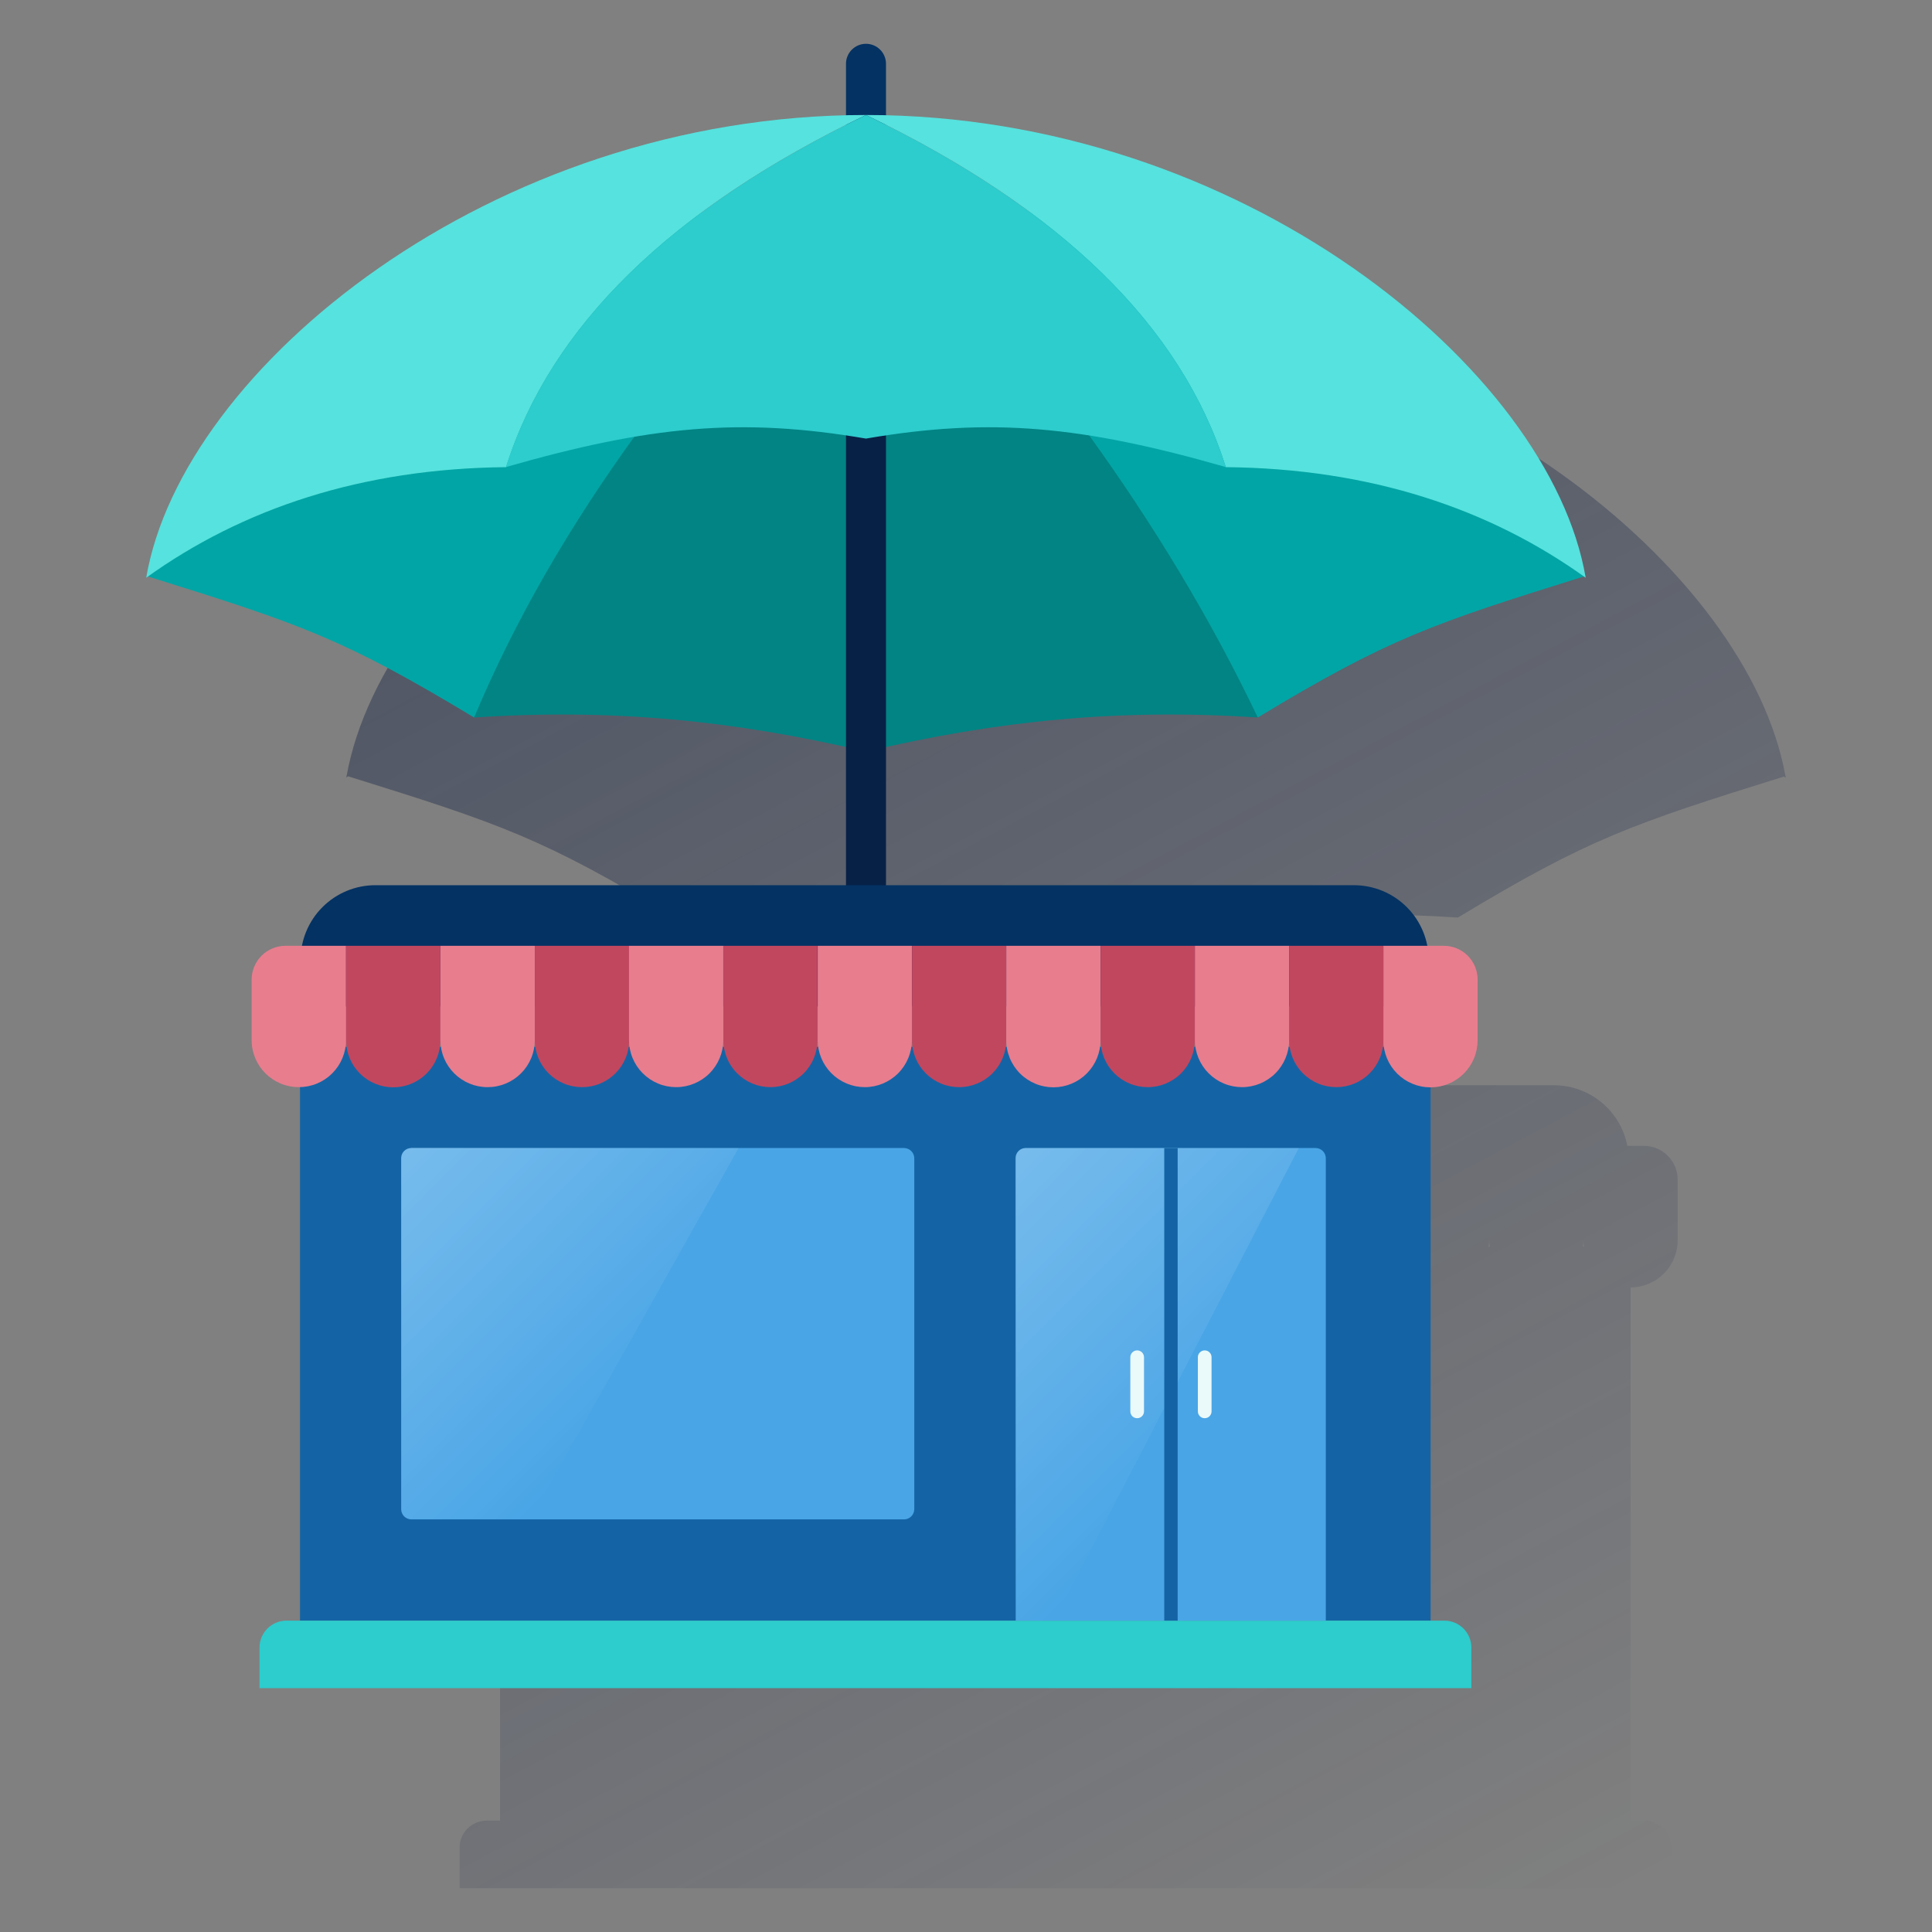<svg width="600" height="600" viewBox="0 0 600 600" fill="none" xmlns="http://www.w3.org/2000/svg"><rect x="0" y="0" width="600" height="600" fill="#808080" stroke="none"/><path d="M510.501 355.853H505.382C504.358 350.556 501.522 345.781 497.362 342.346C493.202 338.912 487.976 337.032 482.582 337.029H337.269V294.124C375.849 285.526 412.168 282.246 452.749 284.955C493.317 260.477 506.649 255.942 554.014 241.168L554.586 241.566C554.586 241.379 554.511 241.206 554.486 241.019H554.573L554.461 240.907C543.068 177.402 450.649 100.689 337.281 98.017V81.939C337.281 80.291 336.627 78.711 335.462 77.546C334.296 76.381 332.716 75.727 331.069 75.727C329.421 75.727 327.841 76.381 326.676 77.546C325.511 78.711 324.856 80.291 324.856 81.939V97.93C211.488 100.652 119.082 177.352 107.676 240.82L107.539 240.945H107.638C107.638 241.119 107.564 241.305 107.539 241.479L108.098 241.081C155.488 255.855 168.795 260.39 209.364 284.868C249.944 282.159 286.226 285.439 324.856 294.025V337.029H178.698C173.303 337.032 168.078 338.912 163.918 342.346C159.757 345.781 156.922 350.556 155.898 355.853H150.742C147.955 355.866 145.287 356.984 143.323 358.962C141.36 360.939 140.26 363.615 140.267 366.402V385.201C140.272 387.123 140.655 389.026 141.395 390.8C142.136 392.574 143.218 394.185 144.58 395.54C145.943 396.896 147.559 397.97 149.337 398.701C151.115 399.432 153.019 399.806 154.941 399.801H155.302V565.429H151.139C150.034 565.422 148.938 565.635 147.915 566.055C146.892 566.474 145.963 567.093 145.181 567.874C144.399 568.655 143.779 569.583 143.358 570.605C142.937 571.628 142.722 572.723 142.727 573.828V586.403H519.062V573.828C519.067 572.723 518.853 571.628 518.432 570.605C518.01 569.583 517.391 568.655 516.609 567.874C515.826 567.093 514.897 566.474 513.874 566.055C512.851 565.635 511.756 565.422 510.65 565.429H506.401V399.813C510.278 399.807 513.995 398.262 516.735 395.518C519.474 392.773 521.013 389.054 521.013 385.176V366.352C521.013 364.972 520.741 363.606 520.212 362.331C519.684 361.057 518.909 359.899 517.933 358.924C516.957 357.949 515.798 357.176 514.523 356.649C513.248 356.122 511.881 355.851 510.501 355.853ZM324.844 100.9C318.482 104.106 312.398 107.39 306.591 110.753C312.389 107.39 318.474 104.106 324.844 100.9ZM199.051 387.227H198.728C198.832 386.544 198.886 385.855 198.889 385.164C198.89 385.855 198.944 386.544 199.051 387.227ZM257.449 385.537C257.461 386.103 257.511 386.667 257.598 387.227H257.3C257.405 386.668 257.471 386.104 257.499 385.537H257.449ZM227.989 387.227C228.094 386.544 228.148 385.855 228.151 385.164C228.16 385.842 228.214 386.519 228.312 387.189L227.989 387.227ZM316.208 387.227H315.873C315.961 386.526 316.002 385.82 315.997 385.114C316.018 385.823 316.093 386.529 316.22 387.227H316.208ZM286.922 387.227H286.586C286.685 386.543 286.739 385.854 286.748 385.164V374.652V385.114C286.757 385.822 286.819 386.528 286.934 387.227H286.922ZM169.578 385.114C169.581 385.793 169.635 386.47 169.74 387.14H169.379C169.489 386.469 169.555 385.793 169.578 385.114ZM345.171 387.177C345.27 386.494 345.324 385.805 345.333 385.114C345.336 385.805 345.39 386.494 345.494 387.177H345.171ZM374.619 385.114C374.622 385.805 374.676 386.494 374.78 387.177H374.445C374.554 386.495 374.612 385.805 374.619 385.114ZM433.365 387.177H433.03C433.135 386.494 433.189 385.805 433.191 385.114C433.196 385.822 433.254 386.528 433.365 387.227V387.177ZM462.478 385.114C462.481 385.805 462.534 386.494 462.639 387.177H462.316C462.421 386.494 462.475 385.805 462.478 385.114ZM404.079 387.177H403.744C403.848 386.494 403.902 385.805 403.905 385.114C403.91 385.822 403.968 386.528 404.079 387.227V387.177ZM491.739 385.313C491.755 385.937 491.809 386.56 491.901 387.177H491.59C491.681 386.576 491.731 385.97 491.739 385.363V385.313Z" fill="url(#paint0_linear_2257_2845)"/><path d="M268.939 58.084C267.291 58.084 265.711 57.429 264.546 56.264C263.381 55.099 262.727 53.519 262.727 51.871V19.814C262.727 18.166 263.381 16.586 264.546 15.421C265.711 14.256 267.291 13.602 268.939 13.602C270.587 13.602 272.167 14.256 273.332 15.421C274.497 16.586 275.152 18.166 275.152 19.814V51.871C275.152 53.519 274.497 55.099 273.332 56.264C272.167 57.429 270.587 58.084 268.939 58.084Z" fill="#043263"/><path d="M45.406 178.859C93.256 193.769 106.501 198.242 147.231 222.819L268.998 52.594C188.942 66.237 115.348 113.105 45.406 178.859Z" fill="#02A5A5"/><path d="M147.234 222.832C190.002 219.974 227.998 223.763 269.001 233.418V52.594C215.523 105.612 172.868 161.749 147.234 222.832Z" fill="#028484"/><path d="M492.439 178.859C444.602 193.769 431.344 198.242 390.614 222.819L268.922 52.594C348.928 66.237 422.51 113.105 492.439 178.859Z" fill="#02A5A5"/><path d="M390.622 222.832C347.867 219.974 309.858 223.763 268.93 233.418V52.594C319.811 105.736 361.647 162.035 390.622 222.832Z" fill="#028484"/><path d="M275.152 107.57H262.727V386.367H275.152V107.57Z" fill="#072146"/><path d="M268.936 35.711C152.325 35.711 56.465 114.623 45.406 179.421C75.14 158.025 112.254 145.5 157.171 145.078C170.955 101.399 208.21 64.943 268.936 35.711Z" fill="#56E2DE"/><path d="M268.93 35.711C385.528 35.711 481.401 114.623 492.447 179.421C462.713 158.025 425.612 145.5 380.682 145.078C366.915 101.399 329.664 64.943 268.93 35.711Z" fill="#56E2DE"/><path d="M268.936 35.711C208.202 64.952 170.926 101.399 157.109 145.053C201.84 132.23 230.132 129.571 268.936 136.206C307.666 129.571 335.945 132.23 380.689 145.053C366.922 101.391 329.671 64.943 268.936 35.711Z" fill="#2DCCCD"/><path d="M444.288 325.102H93.164V503.291H444.288V325.102Z" fill="#1464A5"/><path d="M89.006 503.305H448.529C449.635 503.298 450.73 503.511 451.753 503.931C452.776 504.35 453.705 504.968 454.488 505.75C455.27 506.531 455.889 507.459 456.311 508.481C456.732 509.503 456.946 510.599 456.941 511.704V524.279H80.594V511.704C80.589 510.599 80.803 509.503 81.224 508.481C81.645 507.459 82.265 506.531 83.047 505.75C83.83 504.968 84.759 504.35 85.782 503.931C86.805 503.511 87.9 503.298 89.006 503.305Z" fill="#2DCCCD"/><path d="M127.737 356.531H280.791C281.619 356.544 282.409 356.878 282.995 357.462C283.582 358.046 283.919 358.835 283.935 359.662V468.718C283.922 469.548 283.587 470.34 283 470.927C282.413 471.514 281.621 471.849 280.791 471.862H127.737C126.908 471.849 126.115 471.514 125.529 470.927C124.942 470.34 124.607 469.548 124.594 468.718V359.662C124.607 358.834 124.942 358.043 125.529 357.458C126.117 356.873 126.909 356.541 127.737 356.531Z" fill="#49A5E6"/><path opacity="0.5" d="M127.737 356.534C126.929 356.52 126.148 356.824 125.561 357.378C124.973 357.933 124.626 358.696 124.594 359.504V468.846C124.597 469.25 124.681 469.65 124.842 470.021C125.003 470.392 125.238 470.727 125.531 471.005C125.825 471.284 126.171 471.5 126.55 471.641C126.929 471.783 127.333 471.846 127.737 471.828H164.677L229.4 356.484H127.737V356.534Z" fill="url(#paint1_linear_2257_2845)"/><path d="M318.49 356.531H408.61C409.436 356.544 410.225 356.878 410.81 357.463C411.394 358.047 411.728 358.836 411.741 359.662V503.298H315.445V359.662C315.439 358.845 315.755 358.058 316.324 357.472C316.894 356.885 317.672 356.548 318.49 356.531Z" fill="#49A5E6"/><path opacity="0.5" d="M318.487 356.531C317.659 356.541 316.867 356.873 316.279 357.458C315.692 358.043 315.357 358.834 315.344 359.662V503.298H327.409L403.352 356.531H318.487Z" fill="url(#paint2_linear_2257_2845)"/><path d="M365.733 356.531H361.57V503.298H365.733V356.531Z" fill="#1464A5"/><path d="M353.156 440.436C352.876 440.439 352.598 440.386 352.339 440.281C352.08 440.175 351.844 440.019 351.646 439.821C351.448 439.623 351.292 439.387 351.186 439.128C351.081 438.869 351.028 438.591 351.031 438.311V421.5C351.031 420.936 351.255 420.396 351.654 419.997C352.052 419.599 352.593 419.375 353.156 419.375C353.72 419.375 354.26 419.599 354.659 419.997C355.057 420.396 355.281 420.936 355.281 421.5V438.311C355.282 438.591 355.229 438.868 355.122 439.126C355.016 439.385 354.86 439.619 354.662 439.817C354.465 440.015 354.23 440.171 353.971 440.277C353.713 440.384 353.436 440.437 353.156 440.436Z" fill="#EAF9FA"/><path d="M374.133 440.436C373.853 440.437 373.576 440.384 373.318 440.277C373.059 440.171 372.824 440.015 372.626 439.817C372.429 439.619 372.272 439.385 372.166 439.126C372.06 438.868 372.006 438.591 372.008 438.311V421.5C372.008 420.936 372.232 420.396 372.63 419.997C373.029 419.599 373.569 419.375 374.133 419.375C374.696 419.375 375.237 419.599 375.635 419.997C376.033 420.396 376.257 420.936 376.257 421.5V438.311C376.261 438.591 376.208 438.869 376.102 439.128C375.997 439.387 375.84 439.623 375.642 439.821C375.444 440.019 375.209 440.175 374.95 440.281C374.69 440.386 374.412 440.439 374.133 440.436Z" fill="#EAF9FA"/><path d="M116.591 274.906H420.462C426.625 274.906 432.535 277.354 436.892 281.712C441.249 286.069 443.697 291.979 443.697 298.141V309.498C443.697 310.302 443.378 311.073 442.809 311.642C442.241 312.21 441.47 312.53 440.666 312.53H96.376C95.571 312.53 94.8 312.21 94.232 311.642C93.663 311.073 93.344 310.302 93.344 309.498V298.141C93.344 291.979 95.792 286.069 100.149 281.712C104.507 277.354 110.417 274.906 116.579 274.906H116.591Z" fill="#043263"/><path d="M88.702 293.727H107.464V322.988C107.464 324.911 107.085 326.815 106.349 328.592C105.612 330.369 104.533 331.983 103.173 333.342C101.812 334.701 100.197 335.779 98.42 336.514C96.643 337.249 94.738 337.626 92.815 337.625C90.893 337.63 88.988 337.256 87.211 336.525C85.433 335.794 83.817 334.72 82.454 333.364C81.091 332.008 80.009 330.398 79.269 328.624C78.529 326.85 78.145 324.947 78.141 323.025V304.276C78.134 301.489 79.233 298.813 81.197 296.835C83.16 294.858 85.828 293.74 88.615 293.727H88.702Z" fill="#E87D8E"/><path d="M107.453 293.728H136.764V322.989C136.771 324.913 136.398 326.818 135.668 328.597C134.938 330.376 133.864 331.994 132.508 333.358C131.152 334.722 129.541 335.805 127.766 336.546C125.991 337.287 124.088 337.671 122.165 337.676C120.242 337.682 118.337 337.31 116.558 336.579C114.78 335.849 113.163 334.775 111.8 333.419C110.437 332.063 109.355 330.451 108.615 328.677C107.876 326.902 107.494 324.999 107.49 323.076V293.703L107.453 293.728Z" fill="#C1475F"/><path d="M136.773 293.728H166.085V322.989C166.086 324.912 165.709 326.816 164.974 328.593C164.239 330.369 163.161 331.983 161.801 333.343C160.442 334.702 158.827 335.78 157.051 336.515C155.274 337.25 153.37 337.628 151.448 337.626C149.525 337.633 147.62 337.26 145.842 336.53C144.063 335.799 142.446 334.725 141.083 333.369C139.72 332.013 138.638 330.402 137.899 328.627C137.159 326.852 136.777 324.949 136.773 323.027V293.703V293.728Z" fill="#E87D8E"/><path d="M166.086 293.727H195.409V322.988C195.409 324.911 195.03 326.815 194.294 328.592C193.558 330.369 192.478 331.983 191.118 333.342C189.758 334.701 188.142 335.779 186.365 336.514C184.588 337.249 182.683 337.626 180.76 337.625C178.838 337.63 176.934 337.256 175.156 336.525C173.378 335.794 171.762 334.72 170.399 333.364C169.037 332.008 167.954 330.398 167.214 328.624C166.474 326.85 166.091 324.947 166.086 323.025V293.727Z" fill="#C1475F"/><path d="M195.305 293.727H224.628V322.988C224.628 326.87 223.086 330.593 220.341 333.338C217.596 336.083 213.873 337.625 209.991 337.625C208.068 337.626 206.163 337.249 204.386 336.514C202.609 335.779 200.994 334.701 199.633 333.342C198.273 331.983 197.194 330.369 196.457 328.592C195.721 326.815 195.342 324.911 195.342 322.988V293.727H195.305Z" fill="#E87D8E"/><path d="M224.602 293.727H253.875V322.988C253.875 326.87 252.333 330.593 249.588 333.338C246.843 336.083 243.12 337.625 239.238 337.625C235.364 337.615 231.652 336.068 228.917 333.324C226.182 330.58 224.648 326.862 224.651 322.988V293.727H224.602Z" fill="#C1475F"/><path d="M253.883 293.727H283.194V322.988C283.194 326.87 281.652 330.593 278.907 333.338C276.162 336.083 272.439 337.625 268.557 337.625C266.636 337.623 264.735 337.243 262.961 336.507C261.188 335.77 259.576 334.692 258.22 333.333C256.863 331.973 255.787 330.36 255.053 328.585C254.32 326.81 253.943 324.908 253.945 322.988V293.727H253.883Z" fill="#E87D8E"/><path d="M283.188 293.727H312.499V322.988C312.499 326.87 310.956 330.593 308.212 333.338C305.467 336.083 301.744 337.625 297.862 337.625C295.939 337.626 294.035 337.249 292.258 336.514C290.482 335.779 288.868 334.701 287.508 333.341C286.149 331.982 285.071 330.368 284.336 328.591C283.601 326.815 283.223 324.911 283.225 322.988V293.727H283.188Z" fill="#C1475F"/><path d="M312.469 293.727H341.78V322.988C341.786 324.911 341.414 326.817 340.684 328.596C339.953 330.375 338.879 331.993 337.524 333.357C336.168 334.721 334.556 335.804 332.782 336.545C331.007 337.286 329.103 337.67 327.18 337.675C325.25 337.681 323.338 337.306 321.554 336.57C319.77 335.834 318.149 334.752 316.785 333.387C315.421 332.022 314.34 330.4 313.606 328.615C312.872 326.83 312.498 324.918 312.506 322.988V293.727H312.469Z" fill="#E87D8E"/><path d="M341.758 293.727H371.069V322.988C371.069 326.87 369.527 330.593 366.782 333.338C364.037 336.083 360.314 337.625 356.432 337.625C354.509 337.626 352.605 337.249 350.829 336.514C349.052 335.779 347.438 334.701 346.078 333.341C344.719 331.982 343.641 330.368 342.906 328.591C342.171 326.815 341.793 324.911 341.795 322.988V293.727H341.758Z" fill="#C1475F"/><path d="M371.047 293.727H400.358V322.988C400.358 326.87 398.816 330.593 396.071 333.338C393.326 336.083 389.603 337.625 385.721 337.625C383.798 337.626 381.894 337.249 380.118 336.514C378.341 335.779 376.727 334.701 375.368 333.341C374.008 331.982 372.93 330.368 372.195 328.591C371.46 326.815 371.083 324.911 371.084 322.988V293.727H371.047Z" fill="#E87D8E"/><path d="M429.602 293.727H448.376C449.756 293.725 451.123 293.995 452.398 294.522C453.673 295.049 454.832 295.822 455.808 296.797C456.784 297.772 457.559 298.93 458.087 300.205C458.616 301.48 458.888 302.846 458.888 304.226V323.05C458.889 324.973 458.512 326.877 457.777 328.653C457.042 330.43 455.964 332.044 454.604 333.404C453.245 334.763 451.631 335.841 449.854 336.576C448.078 337.311 446.174 337.689 444.251 337.687C442.328 337.689 440.424 337.311 438.648 336.576C436.871 335.841 435.257 334.763 433.897 333.404C432.538 332.044 431.46 330.43 430.725 328.653C429.99 326.877 429.612 324.973 429.614 323.05V293.739L429.602 293.727Z" fill="#E87D8E"/><path d="M400.32 293.727H429.631V322.988C429.633 324.911 429.256 326.815 428.521 328.591C427.786 330.368 426.707 331.982 425.348 333.341C423.989 334.701 422.374 335.779 420.598 336.514C418.821 337.249 416.917 337.626 414.995 337.625C413.072 337.626 411.168 337.249 409.391 336.514C407.615 335.779 406 334.701 404.641 333.341C403.282 331.982 402.203 330.368 401.468 328.591C400.733 326.815 400.356 324.911 400.358 322.988V293.727H400.32Z" fill="#C1475F"/><defs><linearGradient id="paint0_linear_2257_2845" x1="184.488" y1="100.204" x2="456.576" y2="611.924" gradientUnits="userSpaceOnUse"><stop stop-color="#192647" stop-opacity="0.5" offset="0"/><stop offset="1" stop-color="#192647" stop-opacity="0"/></linearGradient><linearGradient id="paint1_linear_2257_2845" x1="123.351" y1="359.591" x2="200.114" y2="436.354" gradientUnits="userSpaceOnUse"><stop stop-color="white" stop-opacity="0.5" offset="0"/><stop offset="1" stop-color="white" stop-opacity="0"/></linearGradient><linearGradient id="paint2_linear_2257_2845" x1="301.601" y1="372.15" x2="380.079" y2="450.627" gradientUnits="userSpaceOnUse"><stop stop-color="white" stop-opacity="0.5" offset="0"/><stop offset="1" stop-color="white" stop-opacity="0"/></linearGradient></defs></svg>